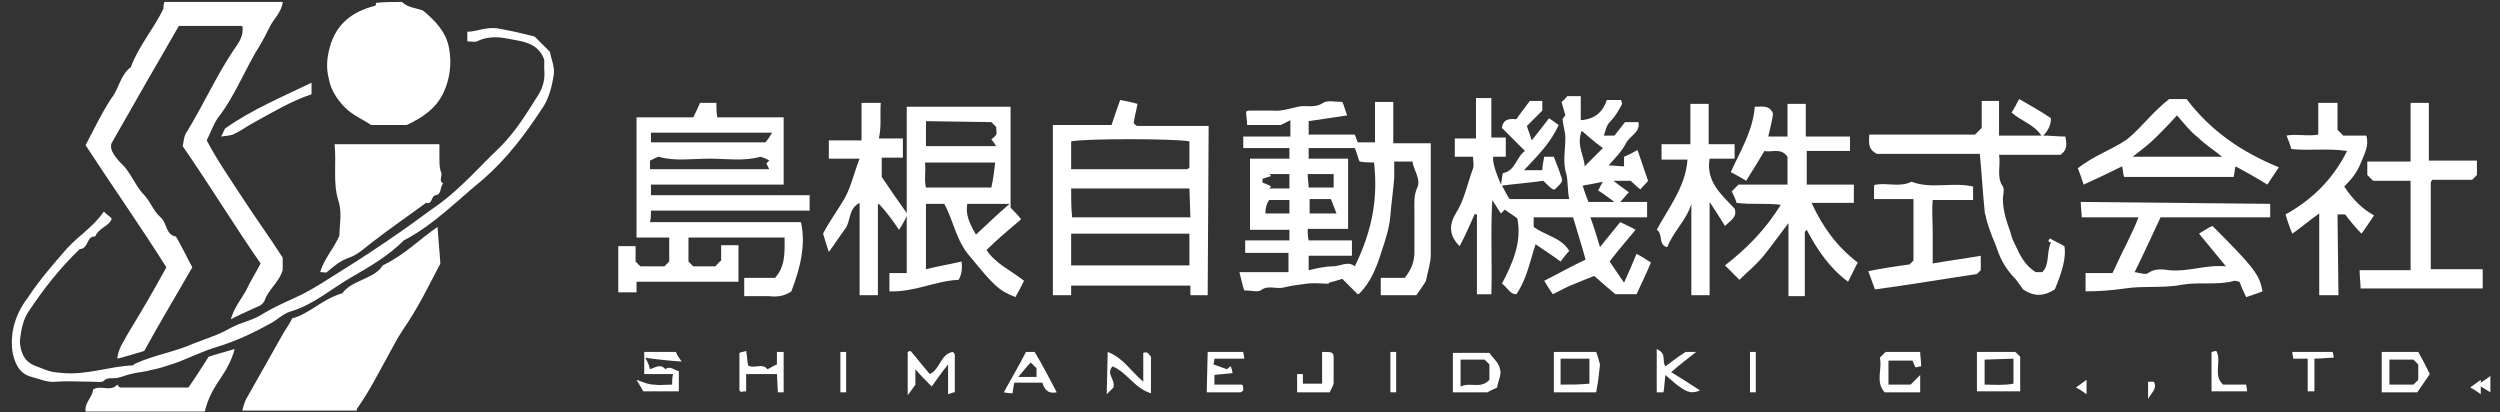 <?xml version="1.0" encoding="utf-8"?>
<!-- Generator: Adobe Illustrator 27.2.0, SVG Export Plug-In . SVG Version: 6.00 Build 0)  -->
<svg version="1.1" id="レイヤー_1" xmlns="http://www.w3.org/2000/svg" xmlns:xlink="http://www.w3.org/1999/xlink" x="0px"
	 y="0px" viewBox="0 0 260 42.9" style="enable-background:new 0 0 260 42.9;" xml:space="preserve">
<rect x="0" y="0" width="260" height="42.9" fill="#333333" stroke="none"/>
<style type="text/css">
	.st0{fill:#FFFFFF;}
</style>
<path class="st0" d="M259,40.8c-0.5-0.3-0.8-0.5-1.3-0.8c0.4-0.3,0.8-0.5,1.3-0.9V40.8L259,40.8z"/>
<g id="_レイヤー_2">
	<g id="contents">
		<g id="logo.tif">
			<g>
				<path class="st0" d="M29.4,0.2c-0.1,1.1-1,1.8-1.4,2.7c-0.3,0.6-0.6,1.2-0.9,1.7c-1.6,2.5-2.6,5.3-4.4,7.6
					c-0.5,0.7-0.8,1.6-1.2,2.4c1.1,2.1,2.5,4.1,3.8,6.1c1.3,2,2.7,3.9,4.1,6.1v1.3c-0.4,1.3-1.5,2-1.9,3.2c-0.1,0.2-0.3,0.4-0.5,0.5
					c-0.9,0.4-1.8,0.8-3,1.4c0.4-1.3,1.1-2.1,1.6-3c0.4-0.9,1-1.8,1.5-2.8c-2.7-3.9-5.2-8-8.1-12.2c0.1-0.4,0.1-1.1,0.5-1.6
					c1.7-2.8,3-5.7,4.8-8.4c0.5-0.7,1.1-1.5,0.9-2.5h-6.6c-2.2,3.8-4.5,7.8-7,12.2c-0.3,0.8,0.7,1.8,1.4,2.5c0.8,1,1.2,2.1,2.1,3
					c0.6,0.7,0.9,1.6,1.6,2.2c0.7,0.6,0.5,1.8,1.6,2c0.6,1,1.1,2.1,1.7,3.2c-1.6,2.8-3.3,5.6-5,8.7c-0.7,0.2-1.6,0.5-2.8,0.8
					c0.1-1.1,0.7-1.8,1.1-2.6c1.4-2.3,2.7-4.5,4-6.9c-2.7-4.3-5.6-8.4-8.4-12.7c0.9-1.7,1.7-3.4,2.7-4.9c0.8-1,0.9-2.4,2-3.2
					c0.8-2.2,2.4-4,3.4-6.1C17,0.7,17,0.5,17.1,0.2C21.2,0.2,25.3,0.2,29.4,0.2L29.4,0.2z"/>
				<path class="st0" d="M25.2,42.7c0.1-0.4,0.2-0.8,0.4-1.2c1.3-2.3,2.6-4.6,3.9-6.9c0.3-0.5,0.6-0.9,0.9-1.5
					c1.7-0.4,3.1-2,5.2-2.6c1-1.4,3.4-1.5,4.2-2.9c2.3-1.1,3.8-2.7,5.7-4c0.1,1.3,0.2,2.4,0.3,3.8c-1.1,2.1-2.3,4.6-3.9,6.9
					c-0.6,0.9-1.1,1.9-1.6,2.8c-1,1.8-1.9,3.6-3.1,5.3c-0.1,0.1-0.1,0.2-0.1,0.3L25.2,42.7L25.2,42.7z"/>
				<path class="st0" d="M41.8,0.2c0.6,0.6,1.4,0.6,2.2,0.9c1.2,1,2.4,2.2,2.7,3.9c0.3,1.6,0.1,3.2-0.6,4.7
					c-0.8,1.6-2.1,2.5-3.8,3.3h-3.7c-0.9-0.6-1.9-1-2.7-1.8c-0.9-0.9-1.5-1.9-1.7-3C33.9,7.1,34,6,34.3,4.9c0.7-2.5,2.4-3.7,4.7-4.3
					c0.1,0,0.1-0.2,0.1-0.3C40,0.2,40.9,0.2,41.8,0.2L41.8,0.2z"/>
				<path class="st0" d="M258.2,30h-12.7c0-0.6-0.1-1.2-0.1-1.9h5.3v-9.3h-3.9c-0.2-0.2-0.3-0.3-0.6-0.6v-1.4h4.5v-6.1h1.9v6h5v1.5
					c-0.2,0.2-0.3,0.3-0.5,0.5H253c-0.1,0-0.1,0.1-0.1,0.1c0,0-0.1,0.1-0.1,0.2c0,3,0,5.9,0,9h5.4L258.2,30L258.2,30z"/>
				<path class="st0" d="M8.9,42.7c-0.1-0.8,0.7-1.4,0.8-2.2c0.8-0.5,1.8,0.3,2.5-0.5c0.1,0.1,0.2,0.3,0.3,0.3c2.4,0,4.7,0,7.1,0
					c0.7-1,1.4-2.1,2.1-3.2c0.9-0.3,1.7-0.5,2.7-0.8c-0.3,1.2-0.9,2.2-1.5,3.1c-0.7,1-1.3,2.1-1.6,3.4H8.9z"/>
				<path class="st0" d="M166.8,14.1h1.1c0.4-0.5,0.8-1,1.1-1.4h1.4c0.2,1.1-0.9,1.4-1.3,2.2c-0.4,0.8-1.1,1.5-1.8,2.3
					c0.6,0,1,0.1,1.6,0.1v-1c0.5-0.2,0.9-0.4,1.4-0.7c0.4,1.1,0.7,2.1,1.1,3.2c-0.2,0.3-0.5,0.5-0.8,0.9c-0.4-0.3-0.7-0.6-1-0.9
					h-1.8c0.6,0.5,1.1,0.8,1.6,1.2c-0.3,0.3-0.5,0.6-0.9,1h2.8v1.6h-5.9c0.4,1.1,0.7,2.1,1,3.1c0.7-0.9,1.4-1.7,2.1-2.6
					c0.4,0.2,1.1,0.5,1.6,0.8c-0.9,1.1-1.8,2.1-2.7,3.3c0.4,0.6,0.9,1.3,1.5,2.2c0.5-1.1,0.9-2,1.3-3c0.6,0.3,1,0.6,1.5,0.9
					c-0.5,1.2-1,2.2-1.5,3.3h-2.2c-0.7-0.6-1.3-1.1-2.2-1.9c-0.5,0.2-1.3,0.5-2,0.8c-0.8,0.3-1.5,0.7-2.3,1.1
					c-0.3-0.4-0.6-0.9-0.9-1.4c1.4-0.7,2.8-1.5,4.3-2.2c-0.4-1.5-0.9-3-1.3-4.4h-4.1v1c1.2,0.9,2.9,1.1,3.7,2.5
					c-0.3,0.3-0.6,0.7-0.9,1.1c-0.8-0.6-1.6-1.1-2.6-1.8c-0.6,1.8-0.9,3.6-2,5.2c-0.7,0-0.9-0.7-1.5-1.1c1.1-2.1,2.1-4.3,1.6-6.8
					c-0.4-0.3-0.9-0.6-1.3-0.9c-0.1,0.1-0.2,0.2-0.4,0.4c-0.3-0.4-0.5-0.8-0.9-1.4c-0.2,3.3,0,6.5-0.1,9.8h-1.5v-8.3
					c-0.1,0-0.2,0-0.2-0.1c-0.5,1.1-1,2.3-1.6,3.4c-1-1-1.2-2.1-0.4-3.4c0.9-1.4,1.2-3.1,1.8-4.7c0.1-0.3,0-0.7,0-1.2h-1.9v-1.9h2.2
					v-4.2h1.6v4.1h1.5v2h-1.3c-0.1,0.5,0.2,1.5,0.8,2.9c0.1-0.5,0.1-0.8,0.2-1.2c1.3-0.2,1.4-1.7,2.3-2.3c-0.8-0.8-1.6-1.6-2.4-2.4
					c0.1-0.8,0.6-1,1.5-0.9c0.4-0.6,0.9-1.2,1.4-1.9h1.3v1c-0.4,0.4-1,1-1.6,1.6c0.1,0.4,0.3,0.8,0.5,1.5c0.7-0.9,1.2-1.5,1.8-2.3
					c0.3,0.2,0.6,0.4,1,0.7c-0.8,1.8-2.1,3.1-3.6,4.7h1.9c0-0.4,0.1-0.9,0.2-1.4h1c0.2,0.6,0.5,1.2,0.7,1.9c0.3,0.7,0.2,0.7-0.6,1.5
					c-0.1,0-0.2,0-0.2,0c-0.3-0.2-0.6-0.5-1-0.9c-1.3,0.2-2.7,0.3-4.3,0.5c0.3,0.5,0.5,1,0.8,1.4h6.2c-0.2-0.9-0.1-1.7-0.3-2.6
					c-0.4-1.2-0.1-2.6-0.1-3.8c0-0.5-0.2-1.1-0.3-1.9c0,0,0.1-0.2,0.3-0.4c-0.1-0.4-0.3-1-0.4-1.4c0.3-0.2,0.4-0.4,0.6-0.6h1.4v2.5
					c1.4-0.1,2.3-0.8,2.7-2.1h1.5c0,0.1,0.1,0.3,0.1,0.4c-0.3,0.6-0.7,1.3-1.2,1.8C167,13.1,167,13.6,166.8,14.1L166.8,14.1z
					 M164.5,13.6c-0.6,1.5,0.3,2.7,0.3,3.7c0.5-0.5,1.2-1.2,1.9-1.9C166,14.9,165.3,14.3,164.5,13.6z M166.7,18.9
					c-0.9,0.2-1.5,0.3-2.1,0.4c0.2,0.7,0.4,1.2,0.6,1.7h2.7c-0.7-0.5-1.2-0.9-1.7-1.2C166.4,19.5,166.5,19.2,166.7,18.9L166.7,18.9z
					"/>
				<path class="st0" d="M144.9,14.9h3.9c0,3.9,0,7.8,0,11.6c0,0.8-0.3,1.7-0.5,2.7c-0.2,0.4-0.6,0.9-1,1.5h-3.7v-1.8h2.5
					c0.7-0.9,1-1.7,1-2.7c0-1.4,0-2.7,0-4.1c0-0.9-0.1-1.7,0.3-2.6c0.4-0.9-0.4-1.8-0.5-2.7H145c0,0.6,0,1.1,0,1.7
					c-0.1,1.3-0.3,2.6-0.4,3.9c-0.1,1.3-0.5,2.5-0.9,3.7c-0.5,1.6-1.1,3.2-2.3,4.4c-0.1,0.1-0.2,0.1-0.2,0.1
					c-0.6-0.6-1.1-1.1-1.6-1.6c-0.6,0.2-1,0.3-1.4,0.4c0,0,0,0.1,0,0.1c-0.8,0-1.5-0.1-2.3,0c-0.8,0.1-1.6,0.2-2.4,0.4
					s-1.6-0.3-2.4,0.3c-0.3,0.2-1,0-1.7,0c-0.2-0.6-0.3-1.1-0.5-1.9h5.1v-2h-4.5V25h4.6v-1.1H130v-7.4h4.1v-1.1c0,0.1,0,0,0,0
					c-1.6,0-3.2,0-4.8,0v-1.2h4.9v-1.7c-0.4,0.2-0.6,0.3-1,0.5h-3.5c0-0.5-0.1-0.9-0.1-1.4c0.2-0.1,0.3-0.1,0.4-0.1
					c0.8,0,1.5,0,2.3,0c0.9,0.1,1.8-0.2,2.7-0.4c0.8-0.2,1.7,0.2,2.6-0.4c0.5-0.3,1.2-0.1,2-0.1c0.2,0.4,0.3,0.9,0.5,1.4
					c-1.4,0.2-2.7,0.4-4,0.6v1.4h4.8c0.1,0.3,0.2,0.5,0.3,0.8h1.8v-4.2h1.9L144.9,14.9L144.9,14.9z M136.1,28.1
					c0.9-0.2,1.7-0.4,2.5-0.4c0.8,0,1.6-0.6,2.3,0c1.9-3.9,2.4-7.2,2-10.8c-0.4,0-0.9,0-1.5-0.1c-0.2-0.4-0.3-1-0.5-1.4
					c-1.6,0-3.2,0-4.8,0c0,0-0.1,0.1,0,0v1.1h4.1v7.3h-4.2c0,0.4,0,0.8,0.1,1.2h4.5v1.6h-4.5L136.1,28.1L136.1,28.1z M138.7,18.1
					h-2.7c0,0.5,0.1,1,0.1,1.4h2.6V18.1z M139,22.2c-0.3-0.7-0.4-1.1-0.6-1.5h-2.2v1.5H139L139,22.2z M132,20.8
					c-0.3,0.4-0.4,0.9-0.4,1.4h2.5v-1.4H132z M134.1,18.1H132c0.1,0.1,0.1,0.1,0.2,0.2c-0.3,0.1-0.6,0.2-0.9,0.3c0,0.1,0,0.3,0,0.4
					c0.3,0.1,0.6,0.2,0.9,0.4c-0.1,0.1-0.1,0.1-0.2,0.2h2.1L134.1,18.1L134.1,18.1z"/>
				<path class="st0" d="M67.7,19.2v1.1h16.5v1.6H67.7c0,0.4,0,0.8-0.1,1.2h15.7c0.5,2.3,0,4.6-1,7.2c-0.7,0.5-1.5,0.6-2.3,0.5
					c-0.8,0-1.7,0-2.6,0v-1.9h3.2c1.1-1.2,1-2.7,1-4.2h-10v2.5c0.2,0.2,0.3,0.3,0.5,0.5h2.3c0.2-0.2,0.3-0.4,0.6-0.6v-1.6h1.8v3.8
					H66.2v1.1h-1.9v-4.8h1.8v1.6c0.2,0.2,0.3,0.3,0.5,0.5h2.5c0.1-0.1,0.3-0.3,0.5-0.5v-2.5h-3.4V12.2h5.9c0.3-0.6,0.5-1,0.7-1.5
					h1.7c0,0.5,0,0.9,0.1,1.5h6.9v7L67.7,19.2L67.7,19.2z M67.7,17.6H80c-0.1-0.2-0.2-0.4-0.3-0.6c0.1-0.1,0.2-0.2,0.3-0.3
					c-0.3-0.2-0.6-0.3-0.9-0.4c-1.8,0.5-3.5,0.2-5.3,0.2c-1.8,0-3.6,0.3-5.3-0.2c-0.4,0.1-0.6,0.3-0.9,0.4V17.6L67.7,17.6z
					 M80.3,13.8H67.7v1h11.9C79.8,14.6,80,14.3,80.3,13.8z"/>
				<path class="st0" d="M125.6,30.7h-1.8v-1h-12.4v1h-1.9V13h6.1c0.3-0.9,0.6-1.8,0.9-2.6c0.5,0.1,1.1,0.2,1.8,0.4
					c-0.1,0.6-0.3,1.3-0.4,2c0.1,0.1,0.1,0.1,0.2,0.2c0,0,0.1,0.1,0.2,0.1c2.4,0,4.9,0,7.4,0L125.6,30.7L125.6,30.7z M123.7,24.3
					h-12.3v3.3h12.3V24.3L123.7,24.3z M123.7,19.6h-12.3c0,1.1,0,2,0.1,3h12.3L123.7,19.6L123.7,19.6z M123.7,14.7
					c-1.6-0.3-10.8-0.3-12.3,0v2.9c4,0,8,0,12,0c0.1,0,0.1,0,0.2-0.1c0.1,0,0.1-0.1,0.1-0.1V14.7z"/>
				<path class="st0" d="M98.2,21.2h-1.9V28c1.2-0.3,2.4-0.5,3.7-0.8c0.1,0.7,0,1.4-0.3,1.9c-2.4,0.1-4.6,1.3-7.2,1.2v-1.9h1.8V11.1
					h10.8v10.5c0.4,0.4,0.7,0.7,1.1,1.2c-1.3,1.1-2.5,2.1-3.6,3.2c0.9,1.4,2.5,2.1,3.9,3.2c-0.3,0.6-0.6,1.2-0.9,1.7
					c-1.8-0.7-2.3-1.3-4.7-4.2C99.4,25,99.2,23,98.2,21.2L98.2,21.2z M96.3,12.6v2.6h7.3c-0.2-0.3-0.3-0.5-0.5-0.7
					c0.2-0.2,0.4-0.3,0.5-0.5c0.1-0.2,0-0.5,0-0.8c-0.2-0.2-0.4-0.4-0.5-0.5L96.3,12.6L96.3,12.6z M103.5,16.9h-7.3
					c0.1,0.9-0.1,1.8,0.1,2.6h6.8C103.3,18.6,103.4,17.8,103.5,16.9L103.5,16.9z M101.5,24.4c1.2-1.1,2.2-2.1,3.5-3.2h-4.4
					C100.4,22.3,100.8,23.2,101.5,24.4z"/>
				<path class="st0" d="M182.5,11.1c0.8,0,1.5-0.2,1.9,0.7c-0.1,0.8-0.3,1.5-0.5,2.4h2v-3.4h1.9v3.4c0.8,0,1.6,0,2.3,0
					c0.8,0,1.5,0,2.3,0v1.5h-4.5v3.5h4.9v1.9h-4.4c1.2,2.6,2.7,4.6,4.8,6.2c-0.3,0.6-0.6,1.2-1,2c-1.9-1.4-3.2-3.3-4.3-5.4
					c0,0-0.1,0.1-0.1,0.1c0,0-0.1,0.1-0.1,0.2c0,2.2,0,4.4,0,6.6H186v-7.6c-1,1.3-1.7,2.3-2.5,3.3c-0.8,1-1.8,1.8-2.6,2.6
					c-0.5-0.5-0.9-0.9-1.5-1.5c2.2-1.7,4.2-3.7,5.8-6.3c-1.5-0.2-3,0-4.6-0.2c-0.1-0.4-0.3-0.8-0.5-1.2c0.3-0.3,0.5-0.5,0.7-0.7h5.1
					v-2.9c-0.7-1-1.7-0.4-2.4-0.6c-0.6,1-1.2,2-1.9,3.1c-0.5-0.3-1-0.6-1.6-0.9C181,15.7,182.3,13.6,182.5,11.1L182.5,11.1z"/>
				<path class="st0" d="M46.1,19.1c-0.4,0.3-0.1,1.1-0.8,1.2c-0.5,0.1-0.3,1-1,0.8c-1.9,1.4-3.8,2.7-5.6,4.1
					c-0.8,0.6-1.5,1.3-2.4,1.6c-0.9,0.3-1.6,0.9-2.3,1.5c-0.1,0.1-0.3,0-0.7,0c0.4-1.4,1.4-2.4,2-3.8c0-1.1,0.3-2.4-0.1-3.6
					C34.6,19,35,17,34.8,15h10.9c0,0.5,0,1,0,1.5c0,0.5,0,1,0.2,1.5C46,18.3,45.6,18.8,46.1,19.1L46.1,19.1z"/>
				<path class="st0" d="M10.8,22c0.4,0.4,0.6,0.5,0.8,0.7c0,0.1,0,0.2-0.1,0.3c-0.4,0.6-1.3,0.8-1.6,1.6c-0.9-0.1-0.7,1.3-1.6,1.3
					c-2.1,2-3.8,4.2-5.4,6.6c-0.5,0.8-0.7,1.8-0.8,2.7c-0.1,0.6,0.1,1.4,0.4,1.9c0.2,0.4,0.7,0.8,1.3,1c1.5,0.6,1.6,0.6,2.8,0.7
					c2.5,0.2,4.8-0.7,7.2-0.8c0.1,0,0.2-0.2,0.3-0.2c2-0.9,4.1-1.2,6.1-2.1c1.3-0.5,2.6-0.9,3.8-1.6c1.1-0.6,2.4-0.8,3.4-1.5
					c1-0.6,2.1-1.1,3.2-1.6c1.8-0.8,3.4-1.9,5-2.9c2.1-1.3,4.2-2.7,6.2-4.1c1.3-0.9,2.6-1.9,3.9-2.8c2.3-1.7,4.2-3.9,6.3-5.9
					c1.6-1.6,2.7-3.4,3.9-5.3c0.6-0.9,0.8-1.8,0.7-2.8c0-0.4,0-0.8,0-1c-0.7-1.9-2.5-1.9-3.9-2.2c-1-0.2-2.1-0.2-3.1,0.3
					c-0.2,0.1-0.6,0-1,0v-1C49.6,3.3,50.7,2.7,52,3c1.2,0.2,2.4,0.5,3.6,0.8c0.5,0.5,1,1,1.6,1.6c0.1,0.7,0.5,1.5,0.4,2.3
					c-0.2,1.3-0.5,2.6-1.3,3.7c-1.7,2.6-3.6,5.1-6,7.2c-2.7,2.2-5.2,4.8-8.3,6.4c-1.6,1.6-3.5,2.7-5.4,3.8c-2.1,1.2-4,2.9-6.4,3.6
					c-0.7,0.2-1.3,0.8-2,1.2c-1.8,1-3.7,1.9-5.7,2.5c-1.7,0.5-3.3,1.4-5,1.9c-0.6,0.2-1.3,0.4-1.9,0.5c-0.6,0.2-1.3,0.2-2,0.4
					c-0.5,0.1-0.9,0.3-1.4,0.4c-0.5,0.1-1-0.1-1.4,0.3c-0.2,0.2-0.7,0.1-1.1,0.1c-1.3,0-2.6-0.1-3.9,0c-0.9,0.1-1.7-0.3-2.5-0.5
					c-1.3-0.3-1.8-1.5-2-2.6c-0.3-2.2,0.4-4.1,1.7-5.8C4.2,29,5.6,27.4,7,25.8C8.2,24.5,9.7,23.6,10.8,22L10.8,22z"/>
				<path class="st0" d="M207.9,14.1h4.4c-0.8-1.2-2.1-1.5-3.1-2.4c0.3-0.4,0.5-0.9,0.8-1.4c1.2,0.7,2.3,1.3,3.3,2
					c0,0.7-0.3,1.3-0.8,1.8c0.8,0,1.5,0.1,2.3,0.1c0.1,0.7,0.3,1.3-0.5,1.9h-6.4c0.2,1.2-0.3,2.3,0.4,3.3c0.2,0.3,0,0.9,0,1.3
					c0,1.2,0.4,2.4,0.8,3.5c0.1,0.5,0.3,0.9,0.5,1.3c0.5,1.1,1,2.1,2.1,2.8h0.7c0.8-0.8,0.4-2,0.9-3.1c0,0-0.5,0-0.1-0.4
					c0.5,0.3,1,0.5,1.5,0.8c0.2,1.1-0.2,2.6-1,4.5c-1.1,0.7-2.1,0.8-3.3,0c-0.2-0.3-0.5-0.7-0.8-1.1c-0.9-0.9-1.5-1.9-1.9-3.1
					c-0.2-0.6-0.5-1.2-0.7-1.8c-0.2-0.6-0.4-1.1-0.5-1.7c-0.1-0.2-0.1-0.4-0.1-0.5c-0.2-1.9-0.3-3.9-0.5-5.9h-10.7
					c-1-0.5-0.8-1.2-0.8-2h11c0.2-0.2,0.4-0.4,0.7-0.7v-2.8h1.8L207.9,14.1L207.9,14.1z"/>
				<path class="st0" d="M236.1,21.2v1.4h-11.4c-0.9,1.9-1.7,3.7-2.7,5.7c0.6,0.1,1.2,0.3,1.4,0.1c0.7-0.5,1.5-0.4,2.2-0.3
					c2,0.2,3.8-0.6,5.9-0.4c-1-1.2-1.9-2.3-2.8-3.4c0.5-0.3,0.9-0.6,1.4-0.8c4.4,4.4,4.9,5.1,5.2,6.8c-0.5,0.2-1.1,0.4-1.7,0.6
					c-0.3-0.6-0.5-1.1-0.7-1.6c-0.1,0-0.3-0.1-0.5-0.1c-1.8,0.5-3.7,0.1-5.4,0.4c-2,0.4-4.1,0.1-6,0.4c-1.4,0.2-2.7,0.3-4.1,0.3
					v-1.9h2.8c0.5-1,0.9-2,1.4-2.9c0.4-0.9,0.9-1.8,1.3-2.9h-5.9c0-0.5-0.1-1-0.1-1.6L236.1,21.2L236.1,21.2z"/>
				<path class="st0" d="M225.6,10.3h1.8c2.5,3.3,5.7,5.5,9.6,7.1c-0.4,0.6-0.8,1.2-1.2,1.8c-1.1-0.7-2.2-1.3-3.3-1.9
					c-0.1,0.3-0.1,0.7-0.2,1.1h-11.4c-0.1-0.3-0.1-0.7-0.2-1.1c-1.4,0.7-2.7,1.3-4,1.9c-0.2-0.6-0.4-1.2-0.6-1.7
					c1.6-1.3,3.5-1.9,5.1-3C222.7,13.3,223.9,11.6,225.6,10.3L225.6,10.3z M226.4,12c-0.8,0.9-1.5,1.6-2.2,2.3
					c-0.7,0.7-1.5,1.3-2.4,2h9.3c-1-0.8-1.8-1.3-2.5-2C227.8,13.7,227.2,12.9,226.4,12L226.4,12z"/>
				<path class="st0" d="M91.3,21.2v9.5h-1.9v-9.6c-1.2,0.6-0.9,1.9-1.5,2.7c-0.6,0.8-1.1,1.6-1.7,2.4c-0.2-0.6-0.4-1.2-0.6-1.9
					c0.6-1.2,1.5-2.4,2.2-3.6c0.7-1.2,1-2.7,1.6-4.2h-3.2v-1.9h3.4v-3.9h2c-0.1,1.2,0.1,2.4-0.2,3.7h2.5v2h-2.2v2
					c0.8,1.2,1.7,2.5,2.7,3.9c-0.2,0.4-0.5,1-0.9,1.6c-0.6-0.9-1.2-1.7-1.9-2.5c0,0.1,0,0.1,0.1,0.1c-0.1-0.1-0.2-0.2-0.3-0.3
					c0,0-0.1,0.1-0.1,0.1C91,21.4,91.1,21.4,91.3,21.2L91.3,21.2z"/>
				<path class="st0" d="M180.4,16.5h-2.6c-0.4,2.4,1.2,3.7,2.6,5.2c0.3,0.9-0.4,1.2-1,1.8c-0.5-0.8-1-1.6-1.6-2.5v9.7h-1.9v-9.5
					c-0.5,1.7-1.9,2.9-2.5,4.5c-1-0.2-0.4-1.4-1.1-1.8c1.3-2.4,3-4.5,3.2-7.3h-2.7V15h3v-4.2h1.9v4.2h2.7V16.5L180.4,16.5z"/>
				<path class="st0" d="M243.2,30.7h-2v-8.5c-1,0.7-1.8,1.4-2.8,2.1c-0.3-0.7-0.5-1.3-0.7-2c2.7-1.5,4.9-3.6,6.4-6.6
					c-2-0.3-3.9,0-5.8-0.2c-0.1-0.4-0.3-0.9-0.5-1.4c1-0.2,2.2,0.1,3.3-0.1v-3.3h2v2.8c0.2,0.2,0.4,0.4,0.6,0.6h2.4
					c0.3,1.1-0.2,1.9-0.6,2.9c-0.4,1-1,1.7-1.7,2.4c1,1.5,2,2.4,3.1,3c-0.4,0.6-0.8,1.2-1.3,1.9c-0.6-0.6-1.1-1.2-1.7-2h-0.8
					L243.2,30.7L243.2,30.7z"/>
				<path class="st0" d="M198.6,27.5c0.1-0.1,0.3-0.3,0.4-0.4v-6.4h-4.1v-1.4c0,0,0.1-0.1,0.2-0.1c1.2-0.2,2.5,0.3,3.7-0.3
					c2.1,0.8,4.2,0,6.4,0.5v1.4H201c-0.1,1.1,0,2.2,0,3.3c0,1.1,0,2.2,0,3.3c1.7-0.3,3.3-0.5,5-0.8v1.5c-0.1,0.1-0.2,0.2-0.4,0.4
					c-3.4,0.5-6.9,1.1-10.6,1.6c-0.2-0.5-0.4-1.1-0.7-1.9C195.8,27.9,197.1,27.7,198.6,27.5z"/>
				<path class="st0" d="M161.6,36.6h4.4c0.2,0.5,0.3,1,0.4,1.3c-0.1,1-0.2,1.9-0.4,2.9h-4.4V36.6z M162.3,37.4V40c1.1,0,2,0,3-0.1
					v-2.6H162.3z"/>
				<path class="st0" d="M155.7,40.3c-0.4,0.2-0.7,0.3-1,0.5h-3.6v-4.1h3.8c0.3,0.5,1,1,1.1,1.7C156.2,38.9,155.8,39.6,155.7,40.3z
					 M154.4,37.4h-2.5v2.8c1-0.5,2.1,0.3,3-0.7v-1.6C154.7,37.7,154.6,37.6,154.4,37.4z"/>
				<path class="st0" d="M205.6,36.6h4c0.2,0.2,0.3,0.3,0.5,0.5v3.6h-4.5L205.6,36.6L205.6,36.6z M206.4,37.4V40c1.1,0,2,0.1,3-0.1
					v-2.6L206.4,37.4L206.4,37.4z"/>
				<path class="st0" d="M247.7,36.6h3.8c0.4,0.7,0.8,1.5,1.2,2.3c-0.4,0.6-0.9,1.3-1.3,1.9h-3.7L247.7,36.6L247.7,36.6z M251,37.4
					h-2.5V40h2.5c0.2-0.2,0.3-0.3,0.5-0.5v-1.6C251.3,37.7,251.2,37.6,251,37.4L251,37.4z"/>
				<path class="st0" d="M94.7,36.5c0.7,0.8,1.3,1.6,2,2.4c1.1-0.5,1.1-2.1,2.4-2.3c0.1,0.1,0.2,0.2,0.2,0.3c0,1.3,0,2.5,0,3.9
					c-0.2,0-0.4,0.1-0.7,0.2v-3.1c-0.8,1-1.2,1.6-1.7,2.3c-0.6-0.6-1.1-1.1-1.7-1.8V40c-0.3,0.4-0.4,0.6-0.8,1.1v-4.5
					C94.4,36.6,94.6,36.5,94.7,36.5L94.7,36.5z"/>
				<path class="st0" d="M23,14.2c0.3-0.5,0.3-0.8,0.5-0.9c2.7-1.9,5.8-3.2,8.9-4.7v1.2c-2.1,0.7-4.1,1.9-6.1,3
					c-0.6,0.3-1.2,0.8-1.9,1.1C24.1,14.1,23.7,14.1,23,14.2L23,14.2z"/>
				<path class="st0" d="M70.9,37.6c-1.4-0.1-2.5-0.2-3.8-0.4c0.3,0.5,0.4,0.8,0.5,1.2c0.6-0.2,1.1-0.6,1.6,0
					c0.5-0.4,0.9,0.1,1.4,0.2v2.1h-3.7c-0.1-0.2-0.3-0.5-0.7-1.2C67,39.8,67.5,40,68,40c0.6,0.1,1.1,0,1.9,0c0-0.4,0-0.7,0.1-1.1h-3
					v-2.3h3.3C70.4,36.9,70.6,37.2,70.9,37.6L70.9,37.6z"/>
				<path class="st0" d="M199.7,40.8H196c-1-1.1-0.2-2.5-0.5-3.6c0.3-0.3,0.5-0.5,0.6-0.6h3.6c0,0.5,0.1,0.9,0.1,1.5
					c-0.2,0-0.4,0.1-0.6,0.1c-0.1-0.2-0.2-0.5-0.3-0.7h-2.5V40h2.3c0.3-0.3,0.6-0.6,1-1L199.7,40.8L199.7,40.8z"/>
				<path class="st0" d="M125.6,36.6h3.7c0,0.2,0.1,0.4,0.1,0.7h-3.1c0,0.3-0.1,0.5-0.1,0.6c0.5,0.2,0.9,0.3,1.4,0.5
					c0,0,0.2-0.2,0.4-0.3c0.1,0.2,0.1,0.4,0.2,0.7c-0.7,0.1-1.3,0.1-1.9,0.2V40h2.9c0.1,0.2,0.1,0.4,0.1,0.6
					c-0.1,0.1-0.2,0.2-0.3,0.2c-1.1,0-2.3,0-3.5,0L125.6,36.6L125.6,36.6z"/>
				<path class="st0" d="M80.8,38.9h-3.2v1.8c-0.3,0-0.4,0-0.5,0.1c-0.1-0.1-0.2-0.2-0.2-0.2c0-1.3,0-2.6,0-3.9
					c0.2-0.1,0.4-0.1,0.7-0.2c0.1,0.5,0.1,1,0.2,1.5c0.6,0.4,1.5-0.3,2,0.4c0.3-0.1,0.5-0.3,1-0.5v-1.3c0.3,0,0.5,0,0.7,0v4.2h-0.6
					L80.8,38.9L80.8,38.9z"/>
				<path class="st0" d="M115.2,36.6c1.6,0.6,2.4,2,3.7,3.1v-3c0.5-0.2,0.6,0.2,0.8,0.4v3.8c-1.7-0.5-2.5-2.2-4-2.8
					c-0.7,0.8,0.3,1.3,0.1,2.2c-0.1,0.1-0.3,0.3-0.7,0.7L115.2,36.6L115.2,36.6z"/>
				<path class="st0" d="M172.3,36.3c1.1,0.5,0.5,1.2,0.9,1.8c0.7-0.5,1.3-1,2.1-1.5h1.1c-1,0.8-1.8,1.4-2.6,2.1
					c1,0.6,1.9,1.2,3,1.9c-1.1,0.5-1.7-0.1-2.3-0.5c-0.4-0.3-0.7-0.6-1.3-1.1c-0.1,0.8-0.1,1.3-0.2,1.8h-0.7
					C172.3,39.4,172.3,38,172.3,36.3L172.3,36.3z"/>
				<path class="st0" d="M107.6,36.6c0.8,1.3,1.5,2.7,2.3,4.2c-1,0.2-1.3-0.4-1.5-1h-2.9c-0.1,0.3-0.1,0.6-0.2,1.1
					c-0.2,0-0.4,0-0.9-0.1c0.8-1.5,1.6-2.8,2.3-4.2L107.6,36.6L107.6,36.6z M105.9,39.2h1.9v-0.9c-0.2-0.2-0.3-0.3-0.6-0.6
					C106.8,38.1,106.5,38.5,105.9,39.2z"/>
				<path class="st0" d="M138.3,40.8h-3.4v-1.9h0.6v1h2v-3.3c1.1,0,1.2,0,1.2,0.7c0,0.8,0,1.7,0,2.5
					C138.7,40.1,138.4,40.5,138.3,40.8L138.3,40.8z"/>
				<path class="st0" d="M240,37.3h-1.5c0-0.2-0.1-0.4-0.1-0.7h4.2c0,0.1,0.1,0.3,0.1,0.6c-0.6,0-1.3,0.1-2,0.1v3.4H240V37.3
					L240,37.3z"/>
				<path class="st0" d="M231.2,40h2.4c0,0.2,0.1,0.4,0.1,0.7H230v-4.1c0.1,0,0.3-0.1,0.5-0.1C231.1,37.6,230.1,39,231.2,40
					L231.2,40z"/>
				<path class="st0" d="M145.2,40.8h-0.6v-4.2h0.6V40.8z"/>
				<path class="st0" d="M182.7,40.8H182v-4.2h0.6V40.8z"/>
				<path class="st0" d="M88,40.8h-0.6v-4.2H88V40.8z"/>
				<path class="st0" d="M223.4,41.5v-1.8h0.6C224.4,40.4,223.7,40.9,223.4,41.5z"/>
				<path class="st0" d="M217,41c-0.4-0.3-0.7-0.5-1.1-0.7c0.4-0.3,0.7-0.5,1.1-0.8V41L217,41z"/>
				<path class="st0" d="M258,41c-0.4-0.3-0.7-0.5-1.1-0.7c0.4-0.3,0.7-0.5,1.1-0.8V41L258,41z"/>
			</g>
		</g>
	</g>
</g>
</svg>

